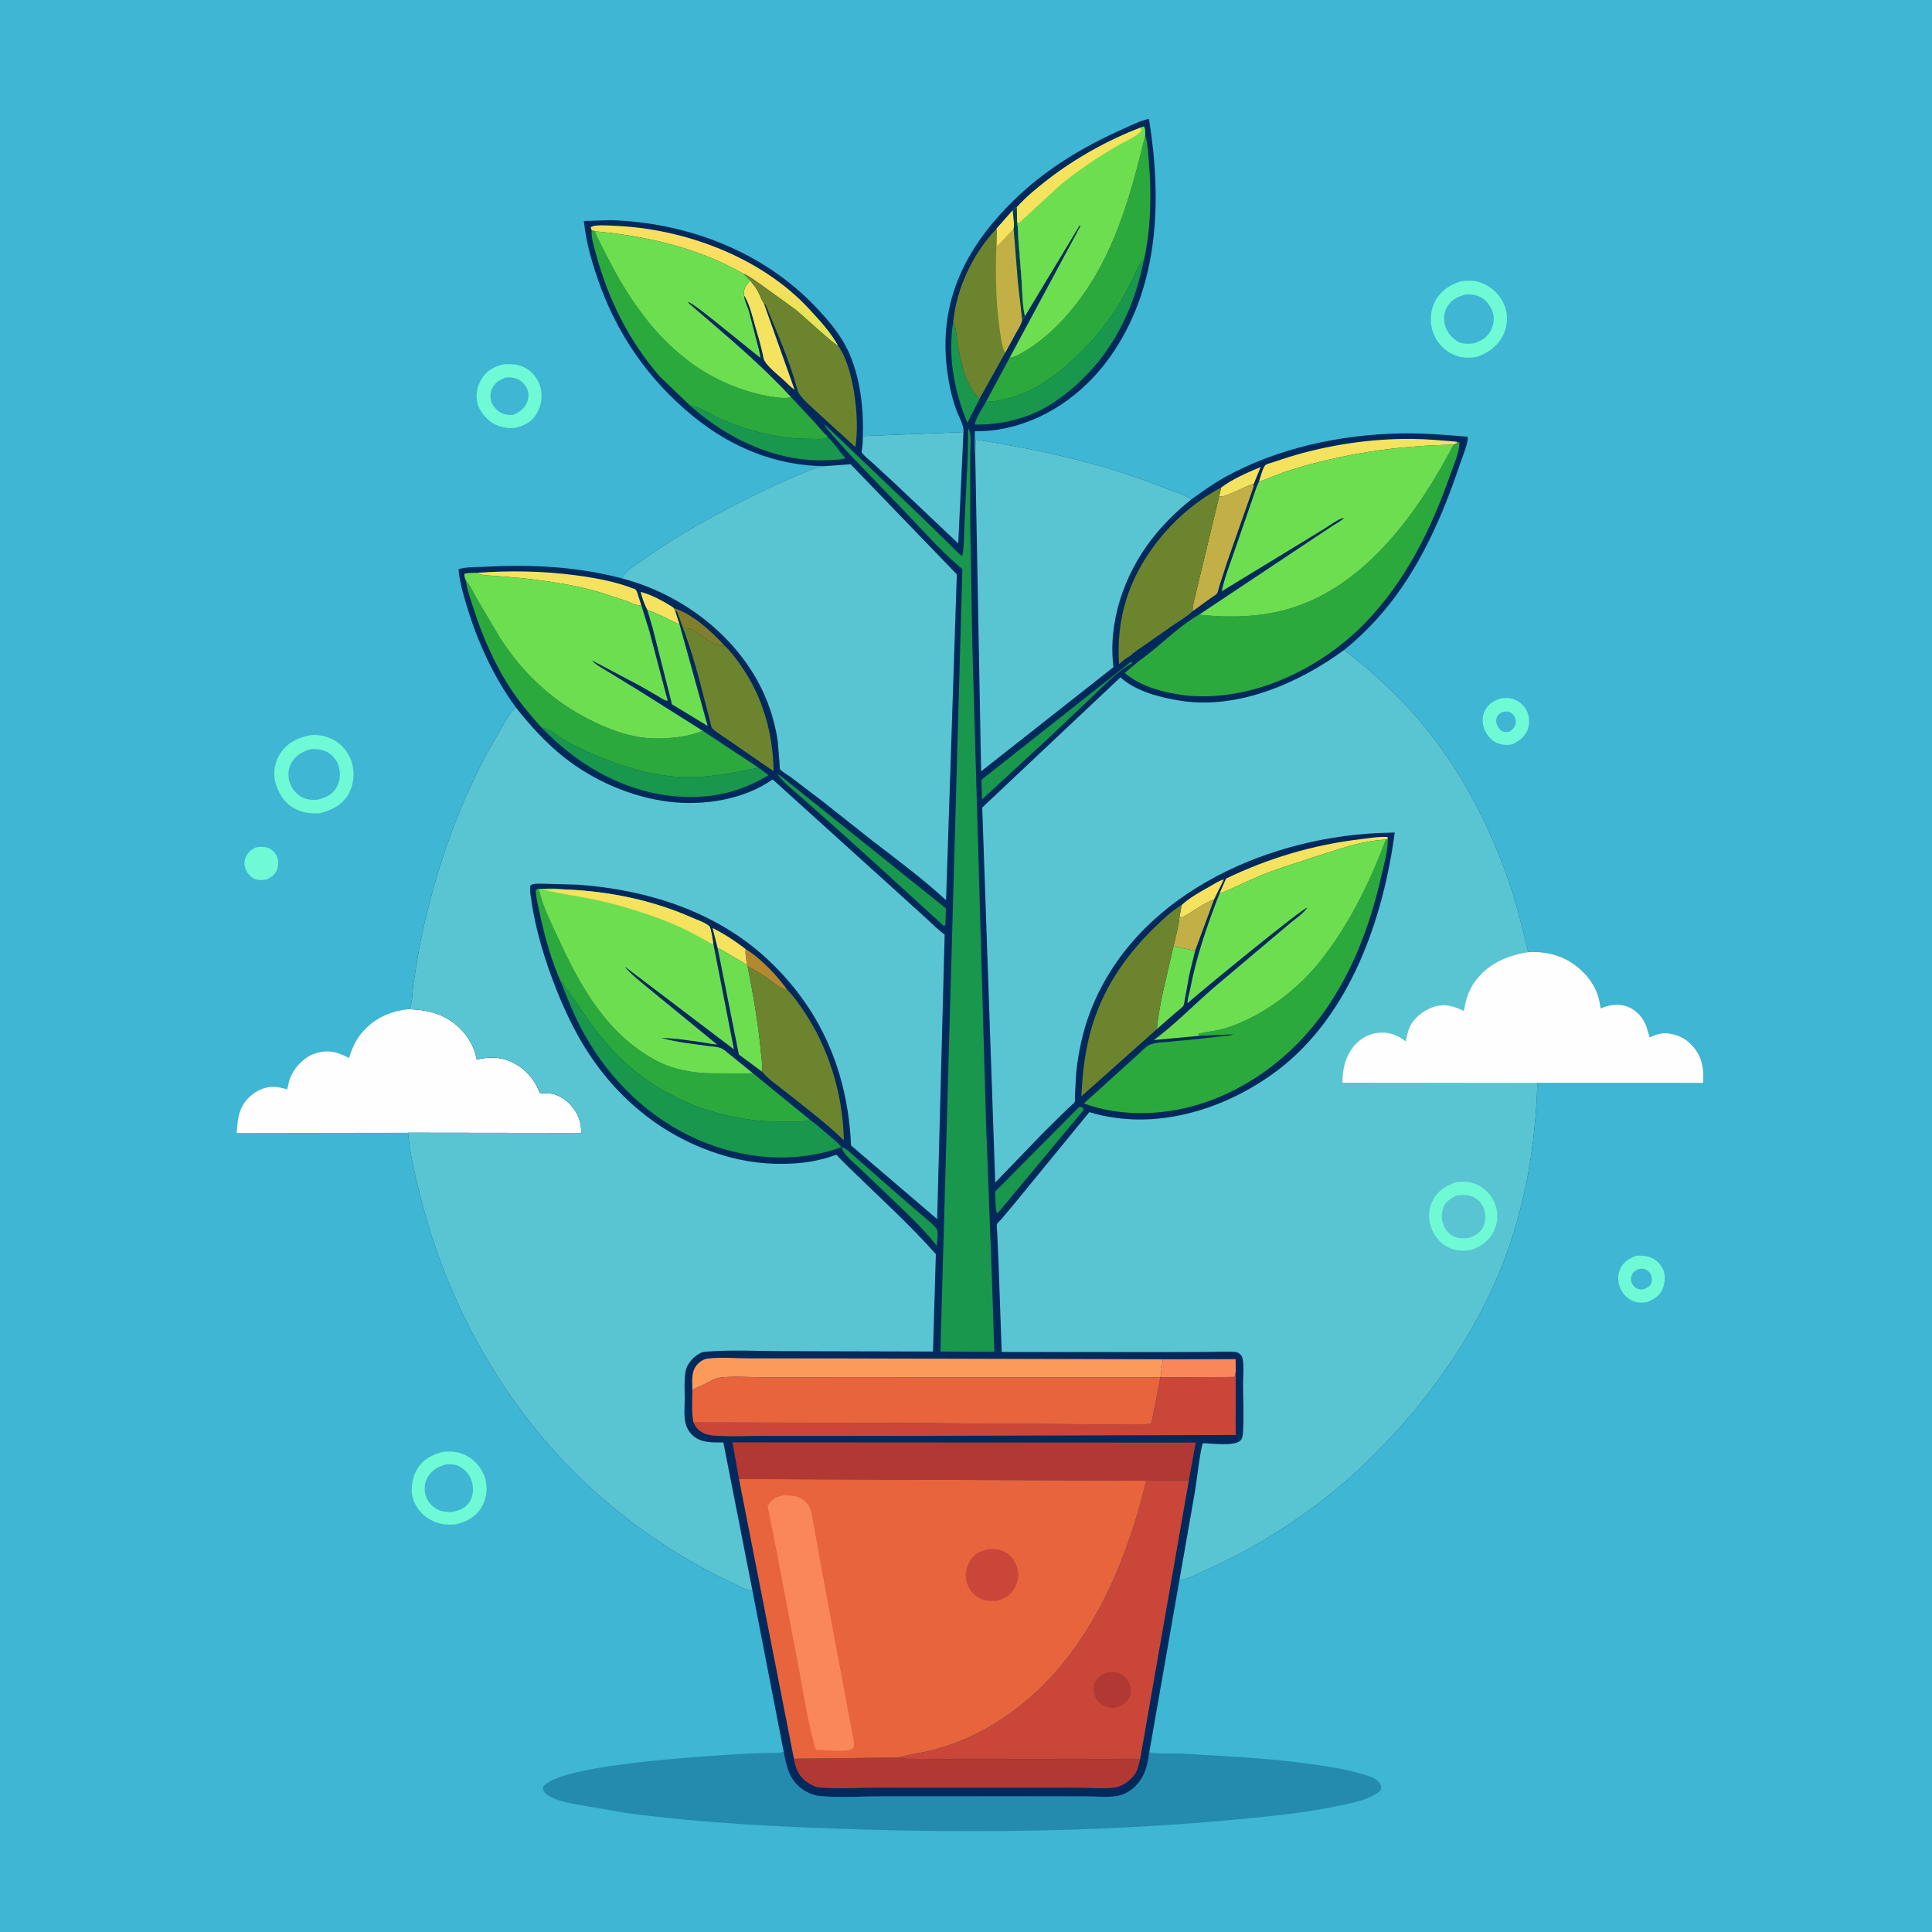 <svg version="1.1" xmlns="http://www.w3.org/2000/svg" style="display: block;" viewBox="0 0 2048 2048" width="1024" height="1024">
<defs>
	<linearGradient id="Gradient1" gradientUnits="userSpaceOnUse" x1="748.242" y1="309.809" x2="763.616" y2="265.364">
		<stop class="stop0" offset="0" stop-opacity="1" stop-color="rgb(225,228,82)"/>
		<stop class="stop1" offset="1" stop-opacity="1" stop-color="rgb(255,222,98)"/>
	</linearGradient>
</defs>
<path transform="translate(0,0)" fill="rgb(62,182,212)" d="M -0 -0 L 2048 0 L 2048 2048 L -0 2048 L -0 -0 z"/>
<path transform="translate(0,0)" fill="rgb(111,249,213)" d="M 270.642 898.5 C 274.369 897.505 279.278 897.318 282.976 898.398 C 287.517 899.725 291.25 902.945 293.256 907.211 C 295.481 911.942 295.369 917.38 293.49 922.207 C 291.432 927.493 287.278 930.06 282.35 932.332 C 278.733 932.798 274.946 933.392 271.399 932.232 C 267.158 930.846 263.591 927.557 261.5 923.671 C 259.16 919.321 258.369 914.716 259.98 910 C 261.884 904.421 265.51 901.136 270.642 898.5 z"/>
<path transform="translate(0,0)" fill="rgb(111,249,213)" d="M 1591.66 740.125 C 1596.18 739.954 1600.52 739.576 1604.81 741.325 L 1606 741.842 C 1611.79 744.199 1616.39 748.73 1618.93 754.5 C 1621.56 760.51 1621.59 768.036 1619.11 774.081 C 1615.94 781.817 1609.55 786.053 1602.17 789.238 C 1596.15 790.109 1591.55 789.748 1586 787.122 C 1579.8 784.189 1575.23 778.043 1573.03 771.665 C 1570.89 765.463 1571.19 758.504 1574.38 752.684 C 1578.32 745.493 1584.11 742.466 1591.66 740.125 z"/>
<path transform="translate(0,0)" fill="rgb(62,182,212)" d="M 1593.22 754.5 C 1594.92 754.231 1596.77 754.283 1598.5 754.201 C 1600.74 755.098 1602.78 755.945 1604.29 757.921 C 1606.31 760.584 1607.22 763.778 1606.62 767.085 C 1605.86 771.321 1603.43 773.278 1600.05 775.5 C 1598.15 775.968 1595.97 775.824 1594 775.884 C 1591.46 774.611 1589.88 773.614 1588.35 771.163 C 1586.48 768.185 1585.21 764.307 1586.5 760.849 C 1587.92 757.04 1589.87 756.298 1593.22 754.5 z"/>
<path transform="translate(0,0)" fill="rgb(111,249,213)" d="M 1734.09 1331.18 C 1739.11 1330.87 1743.99 1331 1748.8 1332.62 C 1754.91 1334.68 1760.09 1339.45 1762.77 1345.31 C 1765.72 1351.79 1765.03 1359.16 1762.68 1365.68 C 1759.82 1373.61 1753.33 1377.1 1746.12 1380.35 C 1741.65 1380.88 1737.36 1381.35 1733 1379.89 C 1726.64 1377.77 1721.29 1373.12 1718.31 1367.12 C 1715.01 1360.49 1714.28 1352.95 1717.07 1346 C 1720.32 1337.93 1726.44 1334.31 1734.09 1331.18 z"/>
<path transform="translate(0,0)" fill="rgb(62,182,212)" d="M 1736.35 1345.5 C 1737.83 1345.24 1739.49 1344.88 1741 1344.98 C 1744.47 1345.2 1746.94 1346.81 1749.04 1349.5 C 1750.94 1351.93 1751.53 1356.4 1750.68 1359.36 C 1749.59 1363.08 1746.8 1364.76 1743.5 1366.23 C 1741.75 1366.64 1740.16 1367.07 1738.35 1366.79 C 1734.91 1366.27 1732.27 1364.45 1730.46 1361.49 C 1729.01 1359.1 1728.48 1355.62 1729.32 1352.92 C 1730.58 1348.86 1732.87 1347.41 1736.35 1345.5 z"/>
<path transform="translate(0,0)" fill="rgb(111,249,213)" d="M 534.12 386.171 C 542.544 385.836 549.936 386.049 557.531 390.347 C 565.852 395.055 571.314 403.379 573.372 412.573 C 575.442 421.818 572.967 432.737 567.625 440.5 C 562.425 448.057 554.428 451.751 545.715 453.569 C 537.896 454.328 529.132 452.723 522.406 448.554 C 514.567 443.695 507.454 434.917 505.701 425.715 C 503.954 416.548 506.575 407.418 511.737 399.797 C 517.123 391.847 525.105 388.146 534.12 386.171 z"/>
<path transform="translate(0,0)" fill="rgb(62,182,212)" d="M 536.029 400.149 C 539.55 399.964 543.083 400.041 546.5 401.045 C 551.58 402.538 555.972 406.674 558.351 411.318 C 560.529 415.568 560.669 421.041 559.107 425.5 C 556.444 433.102 551.067 436.451 544.084 439.72 C 540.471 439.971 536.709 439.905 533.285 438.563 C 528.164 436.555 523.258 431.962 521.201 426.854 C 519.418 422.428 519.424 416.886 521.362 412.5 C 524.445 405.525 529.341 402.914 536.029 400.149 z"/>
<path transform="translate(0,0)" fill="rgb(111,249,213)" d="M 468.887 1539.16 C 479.193 1537.91 487.696 1539.04 496.744 1544.29 C 505.067 1549.12 512.229 1559 514.603 1568.23 C 517.295 1578.69 515.541 1589.71 509.745 1598.83 C 503.574 1608.54 494.086 1613.38 483.237 1615.85 C 473.465 1616.77 465.544 1615.91 456.709 1611.3 C 447.494 1606.49 440.239 1597.57 437.5 1587.54 C 434.85 1577.84 437.158 1566.11 442.089 1557.5 C 447.998 1547.18 457.824 1542.08 468.887 1539.16 z"/>
<path transform="translate(0,0)" fill="rgb(62,182,212)" d="M 473.898 1552.14 C 478.914 1552.09 483.524 1552.36 487.953 1554.98 C 494.661 1558.94 499.311 1565.43 500.825 1573.1 C 502.231 1580.22 501.046 1587.29 496.897 1593.2 C 492.274 1599.78 484.921 1601.68 477.471 1603.02 C 473.042 1602.6 468.339 1602.42 464.306 1600.38 C 458.205 1597.29 453.311 1592.13 451.309 1585.5 C 449.457 1579.37 449.885 1571.93 453.124 1566.31 C 457.986 1557.88 464.807 1554.33 473.898 1552.14 z"/>
<path transform="translate(0,0)" fill="rgb(111,249,213)" d="M 1548.83 298.119 C 1555.36 297.378 1562.99 297.04 1569.22 299.443 L 1570.5 299.964 L 1572.78 300.848 C 1582.9 305.184 1591.51 314.475 1595.23 324.83 C 1598.64 334.295 1598.11 345.365 1593.81 354.427 C 1588.15 366.359 1578.28 373.751 1566.06 378.183 C 1558.12 379.919 1548.43 379.429 1541 376.104 C 1530.69 371.494 1523.01 363.091 1519.12 352.5 C 1515.44 342.444 1516.02 329.585 1520.91 320.015 C 1526.89 308.339 1536.65 301.941 1548.83 298.119 z"/>
<path transform="translate(0,0)" fill="rgb(62,182,212)" d="M 1553.83 312.2 C 1559.11 311.851 1564.74 312.581 1569.5 315.006 C 1575.58 318.103 1580.28 324.607 1582.27 331 C 1584.52 338.185 1583.43 344.454 1579.9 351 C 1576.08 358.08 1569.6 361.714 1562.16 363.98 C 1557.48 364.584 1550.18 364.852 1545.98 362.456 C 1539.03 358.487 1533.63 352.048 1531.63 344.229 C 1530.04 338.038 1530.66 330.875 1534.01 325.373 C 1538.82 317.498 1545.24 314.305 1553.83 312.2 z"/>
<path transform="translate(0,0)" fill="rgb(111,249,213)" d="M 329.333 779.23 C 335.256 778.814 341.594 779.359 347.186 781.446 L 348.5 781.958 L 351.866 783.335 C 362.065 788.214 369.503 797.261 372.888 808 C 376.413 819.183 375.019 832.437 368.949 842.5 C 362.137 853.796 351.532 858.857 339.185 862.005 C 328.353 862.713 320.527 861.767 310.85 856.286 C 300.873 850.636 294.145 839.145 291.643 828.264 C 289.297 818.057 291.567 806.872 297.378 798.22 C 305.029 786.83 316.219 781.758 329.333 779.23 z"/>
<path transform="translate(0,0)" fill="rgb(62,182,212)" d="M 329.572 794.177 C 335.369 793.859 341.269 794.284 346.5 797.064 C 352.453 800.228 357.3 805.986 359.049 812.483 L 359.383 813.808 C 361.268 821.101 360.228 828.971 356.33 835.44 C 351.808 842.945 344.121 845.971 336.012 847.827 C 330.126 848.012 324.896 847.742 319.647 844.84 C 313.466 841.422 308.228 834.469 306.56 827.598 C 304.916 820.826 305.866 813.3 309.654 807.436 C 314.32 800.213 321.353 796.23 329.572 794.177 z"/>
<path transform="translate(0,0)" fill="rgb(254,254,254)" d="M 433.973 1069.74 C 455.675 1070.55 474.27 1075.71 489.532 1092.1 C 497.784 1100.97 503.203 1111.18 505.36 1123.12 C 521.535 1119.41 534.556 1120.48 548.81 1129.26 C 557.156 1134.41 564.315 1142.45 568.88 1151.06 C 569.835 1152.86 571.396 1157.41 572.674 1158.69 C 572.753 1158.77 583.272 1159.05 584.63 1159.3 C 599.186 1162.02 611.947 1176.02 615.128 1190.15 C 615.931 1193.72 616.105 1197.37 616.289 1201.02 L 432.556 1200.78 L 250.876 1201.06 C 251.499 1193.4 251.929 1185.91 254.299 1178.54 C 257.458 1168.73 265.327 1160.25 274.524 1155.72 C 284.74 1150.68 294.01 1151.47 304.444 1154.86 L 306.161 1147.51 C 308.523 1136.5 317.309 1125.8 326.828 1120 C 334.696 1115.2 346.243 1113.16 355.316 1115.59 L 356.5 1115.94 C 360.9 1117.19 364.647 1118.78 368.667 1120.91 L 369.962 1121.6 C 372.877 1112.59 376.363 1103.76 382.363 1096.31 C 395.691 1079.74 413.242 1071.75 433.973 1069.74 z"/>
<path transform="translate(0,0)" fill="rgb(36,139,174)" d="M 830.77 1857.02 C 833.804 1873.33 836.642 1887.07 851.234 1897.11 C 856.848 1900.97 863.199 1903.41 870 1903.97 C 891.819 1905.77 914.75 1904.13 936.671 1904.19 L 1084.28 1904.17 L 1152.36 1904.27 C 1162.58 1904.3 1174.64 1905.53 1184.64 1903.76 C 1194.52 1902.01 1203.4 1895.24 1208.94 1887 C 1215.05 1877.93 1216.87 1867.78 1218.32 1857.18 C 1223.06 1859.58 1245.96 1858.49 1252.8 1858.9 C 1297.88 1861.65 1342.89 1863.5 1387.68 1869.73 C 1406.93 1872.41 1427.28 1875.36 1445.89 1881.12 C 1452.15 1883.06 1460.95 1885.57 1463.69 1892.26 C 1464.56 1894.38 1464.06 1896.22 1463.23 1898.19 C 1452.1 1907.78 1433.8 1911.14 1419.67 1914.12 C 1384.38 1921.56 1348.41 1925.17 1312.54 1928.56 C 1181.54 1940.97 1048.99 1943.19 917.5 1939.42 C 832.773 1936.98 747.204 1933.03 663.145 1921.75 L 607 1912.03 C 597.881 1910.02 585.858 1907.69 578.724 1901.36 C 576.242 1899.15 575.646 1897.65 575.382 1894.34 C 592.835 1869.64 754.564 1861.32 791.062 1858.98 L 814.858 1858.16 C 819.387 1858.08 824.783 1858.54 829.18 1857.45 L 830.77 1857.02 z"/>
<path transform="translate(0,0)" fill="rgb(1,41,92)" d="M 1021.32 458.038 L 1021.39 457.16 C 1021.63 450.17 1016.16 441.343 1013.78 434.682 C 1011.06 427.079 1008.85 419.395 1007.19 411.491 C 990.442 331.651 1017.03 269.026 1073.93 213.024 C 1107.6 179.878 1147.98 155.509 1191 136.473 C 1199.57 132.681 1208.75 127.818 1217.93 125.995 C 1231.91 212.474 1228.9 305.605 1176 379.323 C 1147.83 418.568 1106 447.701 1057.9 455.408 C 1049.65 456.729 1041.71 457.123 1033.38 457.128 C 1033.43 465.213 1032.67 474.213 1033.79 482.175 L 1034.3 465.958 C 1103.64 477.013 1170.21 491.405 1235.58 517.752 C 1243.92 521.112 1255.66 524.273 1262.99 529.326 C 1274.46 521.109 1285.96 512.75 1298.31 505.9 C 1353.93 475.067 1420.31 460.792 1483.58 459.492 C 1507.66 458.997 1531.86 460.869 1555.84 462.995 C 1556.41 470.259 1550.17 484.267 1547.77 491.451 C 1529.12 547.427 1504.2 604.211 1465.47 649.43 C 1453.37 663.563 1439.36 677.441 1424.79 689.02 C 1454.22 711.707 1480.79 735.594 1504.93 764.021 C 1547.5 814.161 1578.67 873.823 1599.92 935.898 C 1608.1 959.79 1614.19 984.817 1619.98 1009.38 C 1640.19 1008.07 1659.45 1013.58 1674.76 1027.23 C 1687.52 1038.62 1694.86 1051.9 1696.69 1068.99 L 1698.1 1068.41 C 1706.77 1064.88 1716.54 1063.66 1725.5 1067.15 C 1734.42 1070.64 1741.27 1078.23 1744.88 1087 L 1748.84 1099.68 L 1749.96 1099.13 C 1760.1 1094.23 1767.73 1094.18 1778.29 1097.81 C 1788.27 1101.23 1796.91 1109.94 1801.33 1119.42 C 1805.45 1128.27 1806.16 1138.31 1805.36 1147.95 L 1629.68 1147.92 C 1627.74 1213.63 1617.05 1277.38 1593.3 1338.93 C 1561.98 1420.11 1506.83 1494.66 1443.94 1554.24 C 1396.25 1599.42 1339.32 1636.98 1279.42 1663.77 C 1270.75 1667.64 1259.73 1674.32 1250.26 1674.76 L 1218.32 1857.18 C 1216.87 1867.78 1215.05 1877.93 1208.94 1887 C 1203.4 1895.24 1194.52 1902.01 1184.64 1903.76 C 1174.64 1905.53 1162.58 1904.3 1152.36 1904.27 L 1084.28 1904.17 L 936.671 1904.19 C 914.75 1904.13 891.819 1905.77 870 1903.97 C 863.199 1903.41 856.848 1900.97 851.234 1897.11 C 836.642 1887.07 833.804 1873.33 830.77 1857.02 L 797.641 1686.23 C 792.076 1686.54 782.892 1681.01 777.736 1678.61 C 729.878 1656.3 684.203 1626.96 643.869 1592.88 C 545.987 1510.16 477.858 1395.02 446.403 1271.22 C 440.603 1248.39 434.518 1224.28 432.556 1200.78 L 616.289 1201.02 C 616.105 1197.37 615.931 1193.72 615.128 1190.15 C 611.947 1176.02 599.186 1162.02 584.63 1159.3 C 583.272 1159.05 572.753 1158.77 572.674 1158.69 C 571.396 1157.41 569.835 1152.86 568.88 1151.06 C 564.315 1142.45 557.156 1134.41 548.81 1129.26 C 534.556 1120.48 521.535 1119.41 505.36 1123.12 C 503.203 1111.18 497.784 1100.97 489.532 1092.1 C 474.27 1075.71 455.675 1070.55 433.973 1069.74 C 437.334 1063.39 437.172 1050.63 438.153 1043.3 L 444.544 1003.95 C 460.16 926.437 486.201 848.858 526.437 780.482 C 532.402 770.346 538.505 758.065 546.57 749.521 C 523.257 717.379 506.666 681.416 495.164 643.49 C 491.211 630.457 487.164 617.003 486.082 603.383 C 493.961 600.791 505.727 601.246 514.117 600.795 C 563.166 598.157 612.083 600.533 659.665 613.23 C 660.618 611.16 661.533 608.795 663.132 607.132 C 667.362 602.734 674.174 598.817 679.171 595.23 C 725.105 562.254 773.259 536.98 824.342 513.058 L 853.015 500.619 C 860.559 497.627 866.051 494.979 874.263 494.151 C 822.769 493.805 775.438 474.229 735.669 442.021 C 687.328 402.872 653.204 353.405 633.169 294.4 C 626.436 274.569 621.077 255.176 618.925 234.29 L 647.125 233.379 C 728.451 235.794 809.663 266.648 865.868 326.652 C 876.553 338.059 887.466 350.58 895.112 364.253 C 911.022 392.705 915.731 430.112 914.605 462.231 L 1021.32 458.038 z"/>
<path transform="translate(0,0)" fill="rgb(179,137,48)" d="M 790.32 1005.99 C 806.202 1015.53 823.992 1034.24 834.623 1049.41 C 828.444 1049.66 815.48 1038.01 809.78 1034.28 C 804.211 1030.64 798.324 1027.44 792.487 1024.25 L 791.957 1023.27 C 791.056 1017.57 789.835 1011.78 790.32 1005.99 z"/>
<path transform="translate(0,0)" fill="rgb(245,226,94)" d="M 1294.57 516.774 C 1307.07 507.425 1322.01 501.044 1336.34 495.054 L 1329.04 512.971 C 1321.46 514.3 1297.4 528.549 1292.33 526.214 L 1294.57 516.774 z"/>
<path transform="translate(0,0)" fill="rgb(129,127,44)" d="M 714.014 644.52 C 733.66 650.403 754.4 669.374 768.082 684.478 C 758.321 685.896 747.371 676.482 739.686 671.173 C 736.804 669.182 733.537 666.364 729.907 666.251 C 727.706 666.183 726.487 665.804 724.461 665.041 L 723.649 664.725 L 717.627 648.141 L 715.593 647.323 L 714.014 644.52 z"/>
<path transform="translate(0,0)" fill="rgb(245,226,94)" d="M 679.112 627.411 C 690.572 630.355 704.087 637.607 713.937 644.151 L 714.014 644.52 L 715.593 647.323 L 720.401 662.104 C 708.784 656.842 698.302 650.755 686.138 646.49 C 682.994 640.421 680.717 634.047 679.112 627.411 z"/>
<path transform="translate(0,0)" fill="rgb(245,226,94)" d="M 760.756 1005.03 L 755.324 983.722 C 767.469 989.701 779.616 997.718 790.32 1005.99 C 789.835 1011.78 791.056 1017.57 791.957 1023.27 C 788.261 1020.06 782.76 1017.51 778.494 1015 C 772.67 1011.58 767.038 1007.53 760.756 1005.03 z"/>
<path transform="translate(0,0)" fill="rgb(245,226,94)" d="M 1252.6 959.361 C 1261.32 951.242 1273.06 944.967 1283.39 939.114 C 1287.47 936.796 1292.77 933.232 1297.34 932.265 L 1286.95 953.453 C 1274.26 957.966 1264.1 967.152 1252 972.953 L 1250.43 971.311 L 1252.6 959.361 z"/>
<path transform="translate(0,0)" fill="rgb(24,151,77)" d="M 891.975 1216 C 896.832 1217 901.758 1222.35 905.5 1225.48 L 937.176 1253.33 L 968.974 1281.11 C 976.786 1287.72 985.797 1294.6 992.59 1302.23 C 995.162 1305.12 993.292 1316.4 993.058 1320.67 C 978.271 1301.54 959.103 1284.19 941.716 1267.4 L 910.561 1237.66 C 904.096 1231.42 894.869 1224.62 891.975 1216 z"/>
<path transform="translate(0,0)" fill="rgb(24,151,77)" d="M 1038.59 422.31 C 1038.26 424.19 1036.2 427.124 1035.3 428.878 L 1025.74 447.766 L 1025.14 447.3 C 1011.41 414.806 1004.5 376.174 1010.47 341.167 C 1013.82 347.639 1013.65 355.01 1014.76 362.077 C 1017.57 380.048 1023.45 411.091 1038.59 422.31 z"/>
<path transform="translate(0,0)" fill="rgb(194,176,70)" d="M 1250.43 971.311 L 1252 972.953 C 1264.1 967.152 1274.26 957.966 1286.95 953.453 L 1266.91 1007.74 L 1243.89 1003.29 C 1246.23 992.874 1249.46 981.931 1250.43 971.311 z"/>
<path transform="translate(0,0)" fill="rgb(249,135,90)" d="M 1232.72 1440.89 L 1309.83 1440.73 L 1309.95 1454.18 L 1308.69 1459.71 L 1230.1 1460.04 L 1232.72 1440.89 z"/>
<path transform="translate(0,0)" fill="rgb(24,151,77)" d="M 1143.85 1173.5 L 1145.4 1173.24 C 1147.82 1174.26 1147.72 1174.1 1148.75 1176.5 L 1058.89 1284.5 L 1056.97 1285.91 C 1054.83 1283.53 1055.15 1267.26 1054.92 1263.1 L 1143.85 1173.5 z"/>
<path transform="translate(0,0)" fill="rgb(245,226,94)" d="M 1293.27 945.814 L 1299.7 931.287 C 1345.27 909.421 1392.18 895.505 1442.44 889.563 C 1451.6 888.48 1461.67 886.627 1470.87 887.288 L 1471.16 889.152 L 1469.16 890.033 C 1443.26 891.2 1416.57 900.933 1392.07 908.841 C 1372.69 915.1 1353.3 921.156 1334.42 928.873 L 1299 944.797 C 1297.05 945.614 1295.21 946.841 1293.27 945.814 z"/>
<path transform="translate(0,0)" fill="rgb(245,226,94)" d="M 505.813 607.183 C 540.599 604.677 575.408 605.228 610 609.773 C 631.181 612.556 653.641 616.654 673.5 624.722 C 674.34 625.831 674.98 626.6 675.445 627.926 L 679.68 641.245 L 677.86 641.644 C 674.011 641.861 667.456 638.251 663.688 636.896 L 635.366 627.686 C 608.321 619.856 580.612 615.843 552.688 612.807 L 523 610.345 C 517.704 609.946 510.236 610.326 505.813 607.183 z"/>
<path transform="translate(0,0)" fill="rgb(110,222,81)" d="M 1243.89 1003.29 L 1266.91 1007.74 L 1260.76 1032.98 L 1255.92 1059.79 C 1255.59 1061.28 1255.25 1064.9 1254.49 1066.11 C 1253.25 1068.1 1249.3 1070.76 1247.46 1072.39 L 1226.31 1090.91 C 1229.06 1061.76 1237.65 1031.94 1243.89 1003.29 z"/>
<path transform="translate(0,0)" fill="rgb(245,226,94)" d="M 788.78 313.206 L 788.647 312.158 L 788.615 310.488 C 788.489 305.079 792.056 301.342 795.123 297.223 C 798.067 300.96 801.186 304.71 803.433 308.916 C 805.644 313.055 806.99 317.8 809.748 321.593 L 842.254 412.964 L 841.51 412.547 C 837.996 410.294 834.658 406.542 831.595 403.671 C 826.155 398.571 810.574 386.64 809.307 379.62 C 807.196 367.927 803.443 355.997 800.153 344.562 C 797.26 334.507 794.864 323.765 789.611 314.604 L 788.78 313.206 z"/>
<path transform="translate(0,0)" fill="rgb(24,151,77)" d="M 1198.99 701.371 L 1200.1 703.057 C 1183.32 712.173 1167.95 728.947 1154.25 741.974 L 1111.12 782.775 L 1040.84 847.56 L 1040.45 826.566 L 1198.99 701.371 z"/>
<path transform="translate(0,0)" fill="rgb(24,151,77)" d="M 823.901 820.5 C 829.128 822.955 835.136 828.787 839.765 832.327 L 902.813 882.864 L 1002.72 962.933 L 1002.12 980.5 L 1000.56 981.625 L 940.175 926.5 L 895.584 886.065 L 850.202 845.865 C 841.412 837.994 830.903 830.015 823.901 820.5 z"/>
<path transform="translate(0,0)" fill="rgb(245,226,94)" d="M 1334.41 510.792 C 1335.93 506.98 1338.64 494.981 1341.68 492.787 C 1343.29 491.617 1346.76 490.909 1348.69 490.238 L 1365.73 484.618 C 1407.74 471.64 1452.51 464.921 1496.5 465.245 C 1512.37 465.362 1528.28 466.86 1544.09 468.209 L 1544.44 469.705 L 1540.8 471.478 C 1483.11 472.042 1422.6 481.135 1367.49 498.39 C 1356.26 501.907 1345.51 506.897 1334.41 510.792 z"/>
<path transform="translate(0,0)" fill="rgb(24,151,77)" d="M 732.055 430.462 C 742.407 430.925 754.014 439.892 763.638 443.976 C 795.29 457.41 825.207 465.25 859.694 465.196 C 864.73 465.188 871.594 466.012 876.33 464.281 L 877.066 463.046 C 883.89 469.194 890.009 478.73 896.119 485.8 C 891.61 487.477 885.312 487.358 880.5 487.649 C 825.284 490.979 772.671 466.469 732.055 430.462 z"/>
<path transform="translate(0,0)" fill="rgb(110,222,81)" d="M 760.756 1005.03 C 767.038 1007.53 772.67 1011.58 778.494 1015 C 782.76 1017.51 788.261 1020.06 791.957 1023.27 L 792.487 1024.25 C 798.308 1053.71 803.534 1083.13 806.336 1113.05 C 807.03 1120.46 808.523 1128.62 807.797 1136.01 L 783.236 1117.87 L 760.756 1005.03 z"/>
<path transform="translate(0,0)" fill="url(#Gradient1)" d="M 627.102 243.953 L 626.1 241 C 629.695 237.679 645.478 239.125 650.513 239.312 C 725.093 242.081 807.148 272.452 858.248 328.054 C 869.023 339.779 880.866 352.456 888.45 366.548 C 884.836 365.88 850.266 333.804 843.404 328.321 L 805.406 300.878 C 799.8 297.124 794.389 292.729 788.1 290.179 C 739.098 262.337 686.042 250.357 630.389 245.159 L 627.102 243.953 z"/>
<path transform="translate(0,0)" fill="rgb(110,222,81)" d="M 686.138 646.49 C 698.302 650.755 708.784 656.842 720.401 662.104 L 750.122 769.53 L 712.15 746.5 L 711.693 744.08 L 691.632 664.918 L 686.138 646.49 z"/>
<path transform="translate(0,0)" fill="rgb(194,176,70)" d="M 1292.33 526.214 C 1297.4 528.549 1321.46 514.3 1329.04 512.971 L 1328.73 516.371 L 1300.71 596.116 L 1292.5 621.509 C 1291.96 623.178 1291.02 627.927 1290.06 629.167 C 1288.88 630.686 1285.3 632.643 1283.59 633.897 L 1264.23 647.977 C 1264.07 641.032 1266.86 633.155 1268.26 626.336 L 1292.33 526.214 z"/>
<path transform="translate(0,0)" fill="rgb(24,151,77)" d="M 574.097 771.349 L 575.322 771.577 C 583.968 773.292 589.689 779.147 596.993 783.657 C 603.139 787.452 609.934 790.827 616.464 793.904 C 651.668 810.497 694.463 824.853 733.776 823.912 C 757.456 823.345 780.909 818.434 804.049 813.753 L 814.741 821.713 C 788.043 837.677 761.639 845.133 730.5 844.844 C 669.544 844.279 615.493 814.285 574.097 771.349 z"/>
<path transform="translate(0,0)" fill="rgb(24,151,77)" d="M 1212.56 275.798 C 1199.96 338.465 1169.81 391.554 1115.91 427.316 C 1108.24 432.408 1099.61 436.82 1091 440.067 C 1072.09 447.198 1053.59 450.266 1033.46 450.111 C 1032.84 446.12 1042.72 430.071 1045.19 425.922 C 1053.51 425.87 1062.74 423.806 1070.76 421.624 C 1096.12 414.725 1117.86 399.192 1136.97 381.626 C 1158.14 362.161 1174.55 342.323 1189.17 317.452 L 1201.1 294.955 C 1204.12 288.715 1206.93 279.962 1212.56 275.798 z"/>
<path transform="translate(0,0)" fill="rgb(109,132,46)" d="M 723.649 664.725 L 724.461 665.041 C 726.487 665.804 727.706 666.183 729.907 666.251 C 733.537 666.364 736.804 669.182 739.686 671.173 C 747.371 676.482 758.321 685.896 768.082 684.478 L 769.356 685.646 C 776.001 692.049 781.752 700.11 786.908 707.724 C 809.166 740.591 819.431 778.127 820.067 817.56 L 768.528 782.038 C 764.517 779.161 757.977 775.462 754.804 771.801 C 753.892 770.748 752.974 765.542 752.532 763.915 L 744.566 733.074 C 738.697 709.906 732.13 687.083 723.649 664.725 z"/>
<path transform="translate(0,0)" fill="rgb(109,132,46)" d="M 788.1 290.179 C 794.389 292.729 799.8 297.124 805.406 300.878 L 843.404 328.321 C 850.266 333.804 884.836 365.88 888.45 366.548 C 904.988 389.047 911.247 443.807 907.1 470.876 L 906.596 473.814 L 866.205 436.94 C 860.449 431.171 847.455 421.273 845.411 413.602 C 837.258 383.006 824.139 353.616 812.156 324.448 C 811.344 322.471 811.35 322.727 809.748 321.593 C 806.99 317.8 805.644 313.055 803.433 308.916 C 801.186 304.71 798.067 300.96 795.123 297.223 C 792.354 295.091 790.315 292.875 788.1 290.179 z"/>
<path transform="translate(0,0)" fill="rgb(89,197,210)" d="M 914.605 462.231 L 1021.32 458.038 L 1015.79 576.069 L 947.869 511.846 L 925.289 490.97 C 921.452 487.455 916.063 483.588 913.255 479.257 L 913.438 478.37 C 914.446 473.136 914.618 467.561 914.605 462.231 z"/>
<path transform="translate(0,0)" fill="rgb(109,132,46)" d="M 792.487 1024.25 C 798.324 1027.44 804.211 1030.64 809.78 1034.28 C 815.48 1038.01 828.444 1049.66 834.623 1049.41 C 840.961 1055.35 846.278 1063.39 851.215 1070.55 C 877.756 1109.06 892.962 1158.2 894.424 1204.95 L 894.518 1208.79 C 875.928 1190.7 854.399 1174.68 834.133 1158.44 C 825.454 1151.49 814.961 1144.53 807.797 1136.01 C 808.523 1128.62 807.03 1120.46 806.336 1113.05 C 803.534 1083.13 798.308 1053.71 792.487 1024.25 z"/>
<path transform="translate(0,0)" fill="rgb(109,132,46)" d="M 1226.31 1090.91 L 1146.32 1162.17 C 1147.34 1139.72 1149.77 1117.51 1155.42 1095.71 C 1166.87 1051.48 1191.08 1015.2 1223.46 983.55 C 1232.34 974.871 1241.86 965.7 1252.6 959.361 L 1250.43 971.311 C 1249.46 981.931 1246.23 992.874 1243.89 1003.29 C 1237.65 1031.94 1229.06 1061.76 1226.31 1090.91 z"/>
<path transform="translate(0,0)" fill="rgb(109,132,46)" d="M 1294.57 516.774 L 1292.33 526.214 L 1268.26 626.336 C 1266.86 633.155 1264.07 641.032 1264.23 647.977 C 1257.81 653.823 1250.18 658.277 1243 663.11 L 1212.68 684.31 C 1207.84 687.782 1201.96 691.292 1197.84 695.542 C 1193.56 697.378 1189.79 701.067 1186.19 703.997 C 1184.83 680.696 1186.8 658.198 1193.79 635.835 C 1209.33 586.125 1248.61 540.917 1294.57 516.774 z"/>
<path transform="translate(0,0)" fill="rgb(24,151,77)" d="M 594.623 1041.05 L 596.64 1041.08 C 597.96 1044.37 598.528 1047.7 601.5 1049.51 C 602.522 1050.13 622.271 1079.74 624.695 1082.9 C 633.898 1094.89 643.549 1107.48 654.211 1118.21 C 701.26 1165.58 764.723 1189.28 830.948 1189.09 C 840.291 1189.06 849.955 1189.27 859.17 1187.51 C 865.862 1192.12 871.944 1197.73 878.121 1203.02 C 882.857 1207.07 888.185 1211.05 891.975 1216 C 842.384 1234.02 787.4 1228.93 739.5 1207.95 C 688.227 1185.5 647.019 1145.42 619.731 1096.94 C 609.641 1079.02 602.068 1060.18 594.623 1041.05 z"/>
<path transform="translate(0,0)" fill="rgb(44,169,61)" d="M 594.623 1041.05 C 584.862 1019.09 577.881 994.693 572.798 971.226 C 570.836 962.165 568.367 952.793 567.799 943.536 L 570.149 942.281 L 570.983 943.422 C 572.174 945.25 572.228 946.434 572.749 948.5 C 576.589 963.714 584.825 979.553 591.365 993.833 C 615.132 1045.73 643.542 1096.75 695.961 1124.46 C 708.193 1130.93 720.952 1134.34 734.608 1136.34 C 746.297 1138.06 758.288 1137.83 770.075 1137.82 C 779.352 1137.81 788.85 1138.18 798.101 1137.64 L 859.17 1187.51 C 849.955 1189.27 840.291 1189.06 830.948 1189.09 C 764.723 1189.28 701.26 1165.58 654.211 1118.21 C 643.549 1107.48 633.898 1094.89 624.695 1082.9 C 622.271 1079.74 602.522 1050.13 601.5 1049.51 C 598.528 1047.7 597.96 1044.37 596.64 1041.08 L 594.623 1041.05 z"/>
<path transform="translate(0,0)" fill="rgb(109,132,46)" d="M 1073.56 222.93 C 1074.9 221.045 1075.96 220.702 1077.97 219.59 L 1078.17 235.215 C 1079.38 241.548 1079.03 247.954 1079.57 254.357 L 1082.91 296.593 C 1083.76 309.123 1083.68 322.99 1086.48 335.212 L 1083.52 339.043 C 1082.72 343.803 1079.6 348.243 1077.28 352.44 L 1065.48 374.064 L 1038.59 422.31 C 1023.45 411.091 1017.57 380.048 1014.76 362.077 C 1013.65 355.01 1013.82 347.639 1010.47 341.167 C 1013.97 305.177 1031.57 268.225 1056.53 242.249 L 1073.56 222.93 z"/>
<path transform="translate(0,0)" fill="rgb(194,176,70)" d="M 1073.56 222.93 C 1074.9 221.045 1075.96 220.702 1077.97 219.59 L 1078.17 235.215 C 1079.38 241.548 1079.03 247.954 1079.57 254.357 L 1082.91 296.593 C 1083.76 309.123 1083.68 322.99 1086.48 335.212 L 1083.52 339.043 C 1082.72 343.803 1079.6 348.243 1077.28 352.44 L 1065.48 374.064 C 1061.83 366.99 1061.04 357.834 1059.87 350 C 1054.82 316.109 1055.11 279.882 1056.8 245.693 L 1056.53 242.249 L 1073.56 222.93 z"/>
<path transform="translate(0,0)" fill="rgb(245,226,94)" d="M 1073.56 222.93 C 1073.75 228.478 1075.71 237.589 1074.47 242.641 L 1073.31 243.635 L 1057.05 260.785 L 1056.8 245.693 L 1056.53 242.249 L 1073.56 222.93 z"/>
<path transform="translate(0,0)" fill="rgb(0,63,76)" d="M 1073.56 222.93 C 1074.9 221.045 1075.96 220.702 1077.97 219.59 L 1078.17 235.215 C 1079.38 241.548 1079.03 247.954 1079.57 254.357 L 1082.91 296.593 C 1083.76 309.123 1083.68 322.99 1086.48 335.212 L 1083.52 339.043 L 1078.99 298.911 L 1074.47 242.641 C 1075.71 237.589 1073.75 228.478 1073.56 222.93 z"/>
<path transform="translate(0,0)" fill="rgb(44,169,61)" d="M 627.102 243.953 L 630.389 245.159 C 634.401 254.731 639.542 264.041 644.228 273.305 C 672.966 330.113 712.872 382.492 773.281 407.634 C 787.682 413.628 802.85 418.165 818.27 420.547 C 825.211 421.619 831.785 422.58 838.754 421.141 L 864.327 448.546 C 868.212 452.847 872.371 458.523 876.94 462.014 L 877.066 463.046 L 876.33 464.281 C 871.594 466.012 864.73 465.188 859.694 465.196 C 825.207 465.25 795.29 457.41 763.638 443.976 C 754.014 439.892 742.407 430.925 732.055 430.462 L 699.679 399.383 C 667.479 362.601 644.995 317.946 632.238 270.84 C 630 262.575 626.544 252.539 627.102 243.953 z"/>
<path transform="translate(0,0)" fill="rgb(251,154,90)" d="M 733.916 1473.37 C 733.857 1463.35 732.19 1453.03 740.105 1445.38 C 742.883 1442.69 746.454 1440.55 750.346 1440.1 C 764.469 1438.45 780.609 1439.92 794.903 1439.93 L 890.784 1439.99 L 1232.72 1440.89 L 1230.1 1460.04 L 905.344 1460 L 808.08 1460.02 C 793.719 1460.03 777.715 1458.58 763.527 1460.33 C 757.51 1461.07 752.829 1464.41 747.5 1466.99 C 742.975 1469.18 738.369 1470.97 733.916 1473.37 z"/>
<path transform="translate(0,0)" fill="rgb(44,169,61)" d="M 1213.98 143.467 C 1216.72 152.369 1217.06 161.979 1217.84 171.217 C 1220.71 205.534 1220.16 242.124 1212.56 275.798 C 1206.93 279.962 1204.12 288.715 1201.1 294.955 L 1189.17 317.452 C 1174.55 342.323 1158.14 362.161 1136.97 381.626 C 1117.86 399.192 1096.12 414.725 1070.76 421.624 C 1062.74 423.806 1053.51 425.87 1045.19 425.922 L 1070.34 379.064 C 1075.41 378.884 1083.04 374.356 1087.41 371.663 C 1107.63 359.19 1123.66 343.564 1138.51 325.1 C 1180.84 272.47 1198.29 208.006 1213.98 143.467 z"/>
<path transform="translate(0,0)" fill="rgb(44,169,61)" d="M 493.725 614.987 L 494.295 615.737 C 499.144 622.226 502.824 629.944 506.826 637 L 530.088 676.198 C 555.275 715.393 588.153 745.417 630.328 765.514 C 645.876 772.923 661.527 778.848 678.633 781.47 C 698.245 784.475 725.815 782.467 744.103 775.03 L 744.946 774.715 L 804.049 813.753 C 780.909 818.434 757.456 823.345 733.776 823.912 C 694.463 824.853 651.668 810.497 616.464 793.904 C 609.934 790.827 603.139 787.452 596.993 783.657 C 589.689 779.147 583.968 773.292 575.322 771.577 L 574.097 771.349 C 563.034 758.937 552.38 746.538 543.068 732.721 C 525.379 706.476 511.698 675.6 502.105 645.49 C 498.949 635.586 495.125 625.302 493.725 614.987 z"/>
<path transform="translate(0,0)" fill="rgb(178,57,51)" d="M 952.845 1863.08 C 960.749 1864.93 969.649 1864.35 977.739 1864.49 L 1019.97 1864.95 L 1140.61 1864.7 L 1208.55 1864.95 C 1207.12 1870 1206.4 1875.28 1203.62 1879.82 C 1199.74 1886.16 1190.88 1893.03 1183.43 1894.49 C 1171.79 1896.78 1156.54 1895.07 1144.54 1895.06 L 1057.6 1895 L 931.105 1895 C 910.599 1895 888.972 1896.51 868.631 1894.79 C 863.998 1894.4 858.596 1891.38 854.866 1888.69 C 846.513 1882.68 843.186 1874.12 841.563 1864.35 L 952.845 1863.08 z"/>
<path transform="translate(0,0)" fill="rgb(202,70,57)" d="M 1230.1 1460.04 L 1308.69 1459.71 L 1309.95 1454.18 L 1309.86 1507.05 L 1309.96 1521.18 L 936.031 1522.19 L 815.211 1522.05 C 795.399 1522.02 774.667 1523.34 755 1521.62 C 749.313 1521.12 744.101 1519.12 739.905 1515.16 C 737.752 1513.13 736.406 1510.47 735.068 1507.87 L 937.324 1508.3 L 1170.11 1509.93 L 1204.93 1509.73 C 1209.44 1509.69 1216.52 1510.47 1220.57 1508.76 L 1230.1 1460.04 z"/>
<path transform="translate(0,0)" fill="rgb(110,222,81)" d="M 630.389 245.159 C 686.042 250.357 739.098 262.337 788.1 290.179 C 790.315 292.875 792.354 295.091 795.123 297.223 C 792.056 301.342 788.489 305.079 788.615 310.488 L 788.647 312.158 L 788.78 313.206 C 788.812 317.901 792.204 324.246 793.57 328.894 L 802.257 361.995 C 803.623 367.646 805.522 373.672 806.107 379.435 L 755.103 338.327 C 746.986 332.082 738.447 324.802 729.5 319.855 C 730.025 322.076 732.387 323.395 734.094 324.876 L 752.593 340.764 C 782.213 366.155 812.298 392.455 838.754 421.141 C 831.785 422.58 825.211 421.619 818.27 420.547 C 802.85 418.165 787.682 413.628 773.281 407.634 C 712.872 382.492 672.966 330.113 644.228 273.305 C 639.542 264.041 634.401 254.731 630.389 245.159 z"/>
<path transform="translate(0,0)" fill="rgb(110,222,81)" d="M 1209.13 135.268 L 1212.5 133.949 C 1214.47 136.371 1213.95 140.471 1213.98 143.467 C 1198.29 208.006 1180.84 272.47 1138.51 325.1 C 1123.66 343.564 1107.63 359.19 1087.41 371.663 C 1083.04 374.356 1075.41 378.884 1070.34 379.064 L 1145.11 240 L 1144.5 238.931 L 1086.48 335.212 C 1083.68 322.99 1083.76 309.123 1082.91 296.593 L 1079.57 254.357 C 1079.03 247.954 1079.38 241.548 1078.17 235.215 L 1077.97 219.59 C 1087.73 208.605 1099.61 198.939 1111.24 189.994 C 1140.59 167.431 1174.52 148.471 1209.13 135.268 z"/>
<path transform="translate(0,0)" fill="rgb(245,226,94)" d="M 1209.13 135.268 L 1209.82 138.5 C 1204.34 145.289 1193.77 149.134 1186.26 153.484 C 1164.51 166.081 1142.5 180.638 1123.19 196.735 L 1080.5 236.064 L 1078.17 235.215 L 1077.97 219.59 C 1087.73 208.605 1099.61 198.939 1111.24 189.994 C 1140.59 167.431 1174.52 148.471 1209.13 135.268 z"/>
<path transform="translate(0,0)" fill="rgb(44,169,61)" d="M 1471.16 889.152 C 1471.41 901.836 1467.09 916.014 1464.31 928.394 C 1449.9 992.575 1423.79 1056.02 1377.68 1103.9 C 1334.84 1148.38 1276.22 1178.73 1213.5 1179.92 C 1191.6 1180.34 1169.49 1177.34 1148.94 1169.71 L 1204.95 1119.08 C 1208.89 1115.64 1214.5 1109.09 1219.3 1107.26 C 1225.1 1105.04 1232.6 1104.85 1238.75 1104.32 L 1267.15 1101.63 L 1293.66 1098.62 C 1298.17 1098.11 1303.29 1098.2 1307.5 1096.45 L 1270.85 1098.06 L 1270.38 1095.68 C 1280.17 1093.56 1290.02 1092.74 1299.64 1089.73 C 1335.89 1078.38 1372.04 1051.94 1396.22 1022.81 C 1428.53 983.874 1451.2 937.019 1469.16 890.033 L 1471.16 889.152 z"/>
<path transform="translate(0,0)" fill="rgb(178,57,51)" d="M 783.35 1567.85 L 776.454 1528.96 L 1180.41 1529.2 L 1267.53 1529.23 L 1260.24 1569.29 L 1243.48 1569.16 L 1215.04 1569.62 L 783.35 1567.85 z"/>
<path transform="translate(0,0)" fill="rgb(44,169,61)" d="M 1544.09 468.209 L 1546.99 469 C 1547.17 479.685 1540.85 493.218 1537.31 503.322 C 1517.02 561.305 1490 616.148 1446.83 660.585 C 1403.88 704.784 1340.11 737.486 1277.67 738.077 C 1270.35 738.147 1263.27 738.001 1256 737.091 C 1234.37 734.385 1209.07 727.942 1192.19 713.329 L 1207.76 700.313 C 1229.38 685.229 1248.15 664.633 1271.09 651.585 C 1304.07 655.009 1336.66 654.465 1368.62 644.651 C 1448.49 620.13 1504.01 541.908 1540.8 471.478 L 1544.44 469.705 L 1544.09 468.209 z"/>
<path transform="translate(0,0)" fill="rgb(110,222,81)" d="M 1293.27 945.814 C 1295.21 946.841 1297.05 945.614 1299 944.797 L 1334.42 928.873 C 1353.3 921.156 1372.69 915.1 1392.07 908.841 C 1416.57 900.933 1443.26 891.2 1469.16 890.033 C 1451.2 937.019 1428.53 983.874 1396.22 1022.81 C 1372.04 1051.94 1335.89 1078.38 1299.64 1089.73 C 1290.02 1092.74 1280.17 1093.56 1270.38 1095.68 L 1270.85 1098.06 L 1223.13 1102.51 C 1245.54 1085.88 1265.76 1065.01 1286.92 1046.73 L 1366.14 979.841 C 1371.81 974.934 1381.88 968.32 1385.74 962.189 C 1380.22 962.78 1269.42 1053.71 1258.8 1063.52 C 1258.7 1059.12 1260.61 1053.69 1261.45 1049.29 C 1268.34 1013.28 1279.94 979.864 1293.27 945.814 z"/>
<path transform="translate(0,0)" fill="rgb(110,222,81)" d="M 493.725 614.987 C 492.778 612.576 491.758 610.706 492.5 608.079 C 497.007 607.237 501.254 607.193 505.813 607.183 C 510.236 610.326 517.704 609.946 523 610.345 L 552.688 612.807 C 580.612 615.843 608.321 619.856 635.366 627.686 L 663.688 636.896 C 667.456 638.251 674.011 641.861 677.86 641.644 L 679.68 641.245 L 688.284 668.777 L 707.824 742.904 L 706.533 742.686 C 703.428 742.077 700.166 739.565 697.417 737.938 L 678.372 726.952 L 627.534 700.072 C 631.293 704.546 637.999 707.961 643 711.118 L 677.85 732.405 L 744.946 774.715 L 744.103 775.03 C 725.815 782.467 698.245 784.475 678.633 781.47 C 661.527 778.848 645.876 772.923 630.328 765.514 C 588.153 745.417 555.275 715.393 530.088 676.198 L 506.826 637 C 502.824 629.944 499.144 622.226 494.295 615.737 L 493.725 614.987 z"/>
<path transform="translate(0,0)" fill="rgb(231,100,61)" d="M 733.916 1473.37 C 738.369 1470.97 742.975 1469.18 747.5 1466.99 C 752.829 1464.41 757.51 1461.07 763.527 1460.33 C 777.715 1458.58 793.719 1460.03 808.08 1460.02 L 905.344 1460 L 1230.1 1460.04 L 1220.57 1508.76 C 1216.52 1510.47 1209.44 1509.69 1204.93 1509.73 L 1170.11 1509.93 L 937.324 1508.3 L 735.068 1507.87 C 732.878 1496.75 733.871 1484.68 733.916 1473.37 z"/>
<path transform="translate(0,0)" fill="rgb(110,222,81)" d="M 570.149 942.281 C 579.239 942.062 589.116 941.327 598.076 942.838 C 644.772 944.583 691.339 954.014 734.15 972.989 C 739.011 975.144 748.391 978.275 752.063 982.065 C 753.846 983.906 755.526 997.382 756.226 1000.81 L 778.029 1112.4 L 662.081 1024.44 C 668.908 1033.1 679.065 1040.53 687.473 1047.69 L 760.153 1107.25 C 755.166 1107.03 749.983 1105.71 745.013 1105.01 C 730.854 1103 715.36 1100.49 701.082 1100.3 C 709.633 1102.55 718.076 1104.26 726.826 1105.55 L 750.761 1108.82 C 756.814 1109.61 762.919 1109.34 767.906 1113.21 L 798.101 1137.64 C 788.85 1138.18 779.352 1137.81 770.075 1137.82 C 758.288 1137.83 746.297 1138.06 734.608 1136.34 C 720.952 1134.34 708.193 1130.93 695.961 1124.46 C 643.542 1096.75 615.132 1045.73 591.365 993.833 C 584.825 979.553 576.589 963.714 572.749 948.5 C 572.228 946.434 572.174 945.25 570.983 943.422 L 570.149 942.281 z"/>
<path transform="translate(0,0)" fill="rgb(245,226,94)" d="M 756.226 1000.81 C 753.027 1000.13 749.544 997.662 746.67 996.049 L 729.229 986.727 C 716.618 980.579 703.411 975.135 690.152 970.547 C 669.933 963.55 649.241 957.46 628.265 953.167 C 610.96 949.625 593.212 947.328 576.082 943.091 L 598.076 942.838 C 644.772 944.583 691.339 954.014 734.15 972.989 C 739.011 975.144 748.391 978.275 752.063 982.065 C 753.846 983.906 755.526 997.382 756.226 1000.81 z"/>
<path transform="translate(0,0)" fill="rgb(110,222,81)" d="M 1334.41 510.792 C 1345.51 506.897 1356.26 501.907 1367.49 498.39 C 1422.6 481.135 1483.11 472.042 1540.8 471.478 C 1504.01 541.908 1448.49 620.13 1368.62 644.651 C 1336.66 654.465 1304.07 655.009 1271.09 651.585 L 1389.41 572.801 L 1412.71 557.303 C 1416.55 554.82 1421.51 552.419 1424.63 549.087 C 1420.15 548.944 1407.51 558.337 1403 561.029 L 1295.06 626.807 C 1298.16 612.043 1303.95 597.715 1308.79 583.45 L 1331.74 517.105 L 1334.41 510.792 z"/>
<path transform="translate(0,0)" fill="rgb(202,70,57)" d="M 1243.48 1569.16 L 1260.24 1569.29 L 1208.55 1864.95 L 1140.61 1864.7 L 1019.97 1864.95 L 977.739 1864.49 C 969.649 1864.35 960.749 1864.93 952.845 1863.08 C 963.279 1859.64 974.955 1858.4 985.714 1855.85 C 1009.59 1850.21 1032.56 1840.23 1053.51 1827.57 C 1144.68 1772.45 1191.04 1669.61 1215.04 1569.62 L 1243.48 1569.16 z"/>
<path transform="translate(0,0)" fill="rgb(178,57,51)" d="M 1177.58 1772.22 C 1181.08 1772.5 1184.82 1772.6 1187.95 1774.33 C 1192.74 1776.97 1196.52 1781.52 1197.96 1786.81 C 1199.34 1791.86 1199.23 1796.57 1196.32 1801.09 C 1192.45 1807.11 1187.22 1809.01 1180.64 1810.66 C 1176.37 1810.41 1172.8 1809.85 1169 1807.74 C 1163.84 1804.88 1160.74 1799.96 1159.5 1794.29 C 1158.52 1789.8 1159.79 1784.62 1162.27 1780.81 C 1165.95 1775.18 1171.3 1773.39 1177.58 1772.22 z"/>
<path transform="translate(0,0)" fill="rgb(24,151,77)" d="M 873.681 449.426 L 974.592 545.825 L 1002.43 572.888 C 1008.12 578.492 1013.68 584.655 1019.97 589.58 C 1022.23 579.909 1021.6 569.681 1022.18 559.807 L 1025.72 485.833 L 1026.22 462.401 C 1026.26 459.91 1025.72 456.457 1027 454.389 C 1029.95 460.762 1028.48 475.372 1028.48 482.656 L 1028.45 550.841 L 1030.63 680.615 L 1045.43 1195.94 L 1051.48 1354.5 L 1054.03 1433.03 L 996.852 1432.66 L 1020.16 603.393 L 1018.65 602.11 C 997.558 584.098 978.567 562.83 959.524 542.707 L 900.5 481.434 L 886.809 466.302 C 886.296 465.723 884.18 463.041 883.692 462.866 C 880.257 458.111 876.12 455.004 873.681 449.426 z"/>
<path transform="translate(0,0)" fill="rgb(89,197,210)" d="M 1033.79 482.175 L 1034.3 465.958 C 1103.64 477.013 1170.21 491.405 1235.58 517.752 C 1243.92 521.112 1255.66 524.273 1262.99 529.326 C 1247.42 541.634 1232.83 556.052 1220.7 571.744 C 1191.55 609.487 1174.37 659.35 1180.3 707.225 L 1040.03 817.636 L 1033.79 482.175 z"/>
<path transform="translate(0,0)" fill="rgb(89,197,210)" d="M 874.263 494.151 L 901.654 492.095 L 1014.27 608.851 L 1002.87 954.272 C 978.369 931.646 951.42 911.714 925.006 891.408 L 871.109 848.779 L 837.859 823.497 C 835.665 821.898 827.982 817.421 826.839 815.333 C 826.443 814.608 826.456 810.276 826.373 809.22 L 824.585 787.023 C 823.693 779.48 821.963 771.778 820.056 764.426 C 800.571 689.302 733.318 632.569 659.665 613.23 C 660.618 611.16 661.533 608.795 663.132 607.132 C 667.362 602.734 674.174 598.817 679.171 595.23 C 725.105 562.254 773.259 536.98 824.342 513.058 L 853.015 500.619 C 860.559 497.627 866.051 494.979 874.263 494.151 z"/>
<path transform="translate(0,0)" fill="rgb(231,100,61)" d="M 783.35 1567.85 L 1215.04 1569.62 C 1191.04 1669.61 1144.68 1772.45 1053.51 1827.57 C 1032.56 1840.23 1009.59 1850.21 985.714 1855.85 C 974.955 1858.4 963.279 1859.64 952.845 1863.08 L 841.563 1864.35 L 783.35 1567.85 z"/>
<path transform="translate(0,0)" fill="rgb(202,70,57)" d="M 1047.79 1642.17 C 1053.81 1641.98 1058.75 1642.01 1064.34 1644.76 C 1071.12 1648.08 1075.64 1654.06 1078.03 1661.12 C 1080.41 1668.13 1079.62 1675.98 1076.06 1682.46 C 1071.48 1690.8 1065.25 1694.67 1056.28 1697.07 C 1049.6 1697.14 1043.7 1697.2 1037.64 1693.82 C 1031.02 1690.12 1026.4 1683.56 1024.53 1676.27 C 1022.52 1668.42 1024.56 1660.27 1028.9 1653.63 C 1033.54 1646.54 1039.78 1643.96 1047.79 1642.17 z"/>
<path transform="translate(0,0)" fill="rgb(249,135,90)" d="M 830.66 1585.24 C 834.804 1585.05 840.081 1585.35 844.118 1586.46 C 849.963 1588.08 855.248 1591.86 857.918 1597.35 C 860.426 1602.52 861.015 1608.69 862.054 1614.31 L 867.616 1644.9 L 885.934 1744 L 904.585 1843.23 C 905.057 1846.41 905.647 1849.94 904.5 1853.01 C 900.893 1856.09 895.165 1855.65 890.595 1855.98 L 864.814 1855.03 C 856.918 1828.18 852.417 1799.38 847.376 1771.8 L 822.596 1640.78 L 813.631 1596.35 L 814.257 1595.4 C 818.8 1588.59 822.765 1586.8 830.66 1585.24 z"/>
<path transform="translate(0,0)" fill="rgb(89,197,210)" d="M 546.57 749.521 C 561.437 768.518 578.475 787.317 597.398 802.376 C 628.943 827.48 668.99 844.907 709 849.867 C 745.503 854.392 788.516 847.817 819.038 826.203 L 939.304 934.945 L 981.681 973.331 C 988.06 979.061 994.397 985.74 1001.38 990.687 L 993.434 1292.32 L 902.144 1214.23 C 898.714 1136.34 870.181 1069.09 812.435 1015.84 C 758.013 965.657 685.072 942.911 612.5 937.801 L 581.251 936.928 C 576.409 936.916 570.741 936.408 566 937.052 C 564.579 937.246 563.638 937.821 562.408 938.5 C 561.102 943.226 562.6 949.838 563.285 954.719 C 567.702 986.149 578.172 1019.63 589.835 1049.06 C 596.748 1066.5 604.877 1084.12 614.133 1100.44 C 649.211 1162.29 704.361 1208.13 773.324 1226.63 C 798.661 1233.43 826.318 1235.5 852.367 1232.34 C 860.73 1231.33 868.778 1229.64 876.866 1227.31 C 877.879 1227.02 886.391 1224.05 886.733 1224.16 C 886.941 1224.23 889.004 1226.62 889.307 1226.95 L 899.536 1237.24 C 930.436 1267.46 963.365 1297.09 992.043 1329.43 L 989.007 1432.68 L 830.5 1432.27 C 803.428 1432.26 774.98 1430.61 748.083 1432.86 C 744.984 1433.12 743.008 1433.69 740.431 1435.43 L 739.051 1436.36 C 733.38 1440.3 728.2 1446.32 726.819 1453.24 C 724.996 1462.38 725.889 1473.26 725.842 1482.61 C 725.801 1490.62 724.836 1500.14 726.5 1507.96 C 727.308 1511.76 728.834 1515.01 731.157 1518.12 C 735.533 1523.99 741.433 1527.02 748.5 1528.19 L 749.91 1528.43 C 755.438 1529.31 761.21 1529.06 766.797 1529.05 L 797.641 1686.23 C 792.076 1686.54 782.892 1681.01 777.736 1678.61 C 729.878 1656.3 684.203 1626.96 643.869 1592.88 C 545.987 1510.16 477.858 1395.02 446.403 1271.22 C 440.603 1248.39 434.518 1224.28 432.556 1200.78 L 616.289 1201.02 C 616.105 1197.37 615.931 1193.72 615.128 1190.15 C 611.947 1176.02 599.186 1162.02 584.63 1159.3 C 583.272 1159.05 572.753 1158.77 572.674 1158.69 C 571.396 1157.41 569.835 1152.86 568.88 1151.06 C 564.315 1142.45 557.156 1134.41 548.81 1129.26 C 534.556 1120.48 521.535 1119.41 505.36 1123.12 C 503.203 1111.18 497.784 1100.97 489.532 1092.1 C 474.27 1075.71 455.675 1070.55 433.973 1069.74 C 437.334 1063.39 437.172 1050.63 438.153 1043.3 L 444.544 1003.95 C 460.16 926.437 486.201 848.858 526.437 780.482 C 532.402 770.346 538.505 758.065 546.57 749.521 z"/>
<path transform="translate(0,0)" fill="rgb(89,197,210)" d="M 1424.79 689.02 C 1454.22 711.707 1480.79 735.594 1504.93 764.021 C 1547.5 814.161 1578.67 873.823 1599.92 935.898 C 1608.1 959.79 1614.19 984.817 1619.98 1009.38 C 1640.19 1008.07 1659.45 1013.58 1674.76 1027.23 C 1687.52 1038.62 1694.86 1051.9 1696.69 1068.99 L 1698.1 1068.41 C 1706.77 1064.88 1716.54 1063.66 1725.5 1067.15 C 1734.42 1070.64 1741.27 1078.23 1744.88 1087 L 1748.84 1099.68 L 1749.96 1099.13 C 1760.1 1094.23 1767.73 1094.18 1778.29 1097.81 C 1788.27 1101.23 1796.91 1109.94 1801.33 1119.42 C 1805.45 1128.27 1806.16 1138.31 1805.36 1147.95 L 1629.68 1147.92 C 1627.74 1213.63 1617.05 1277.38 1593.3 1338.93 C 1561.98 1420.11 1506.83 1494.66 1443.94 1554.24 C 1396.25 1599.42 1339.32 1636.98 1279.42 1663.77 C 1270.75 1667.64 1259.73 1674.32 1250.26 1674.76 L 1266.88 1580 C 1267.99 1573.14 1272.9 1532.85 1275.14 1529.87 C 1275.33 1529.61 1275.79 1529.89 1276.12 1529.89 C 1284.92 1530.04 1307.8 1533.17 1314.42 1527.42 C 1317.04 1525.15 1317.36 1521.84 1317.59 1518.59 C 1318.75 1501.81 1317.74 1484.19 1317.7 1467.33 C 1317.67 1458.82 1318.92 1448.17 1317.13 1440 C 1316.69 1438 1315.97 1436.99 1314.55 1435.52 C 1312.96 1433.88 1310.71 1433.24 1308.5 1433.07 C 1299.97 1432.44 1290.98 1433.07 1282.39 1433.11 L 1230 1433.3 L 1061.83 1433.13 L 1058.6 1341.5 L 1057.09 1306.69 C 1057.02 1304.6 1056.23 1299.49 1056.81 1297.64 C 1057.13 1296.63 1060.28 1293.74 1061.19 1292.68 L 1075.39 1275.81 L 1154.75 1178.88 C 1163.83 1181.82 1172.96 1183.57 1182.39 1184.92 C 1242.61 1193.51 1306.82 1170.68 1354.44 1134.5 C 1430.99 1076.34 1466.18 974.676 1478.47 882.519 L 1459.93 883.109 C 1336.77 889.201 1201.41 951.576 1155.4 1073.33 C 1147.72 1093.66 1143.11 1115.42 1140.83 1137 L 1139.52 1160.32 C 1139.45 1162.06 1139.81 1166.5 1139.25 1167.97 C 1138.66 1169.5 1133.36 1173.72 1131.99 1175.07 L 1105.9 1200.76 L 1054.98 1253.55 L 1041.21 856.02 L 1187.72 717.995 C 1204.25 733.122 1230.56 739.643 1252.23 742.944 C 1312.57 752.136 1377.19 724.061 1424.79 689.02 z"/>
<path transform="translate(0,0)" fill="rgb(111,249,213)" d="M 1543.47 1253.2 C 1551.21 1252.17 1558.4 1252.36 1565.58 1255.72 C 1574.38 1259.85 1581.75 1267.55 1585.03 1276.78 C 1588.47 1286.48 1587.84 1296.2 1583.31 1305.39 C 1578.35 1315.46 1569.8 1321.39 1559.49 1324.98 C 1551.21 1326.24 1544.02 1326.23 1536.26 1322.77 C 1527.45 1318.84 1520.43 1310.57 1517.21 1301.57 C 1513.69 1291.75 1513.98 1282.08 1518.73 1272.7 C 1524.1 1262.09 1532.64 1256.95 1543.47 1253.2 z"/>
<path transform="translate(0,0)" fill="rgb(89,197,210)" d="M 1544.05 1267.21 C 1549.67 1266.51 1555.24 1266.25 1560.58 1268.36 C 1565.98 1270.48 1570.46 1275.09 1572.63 1280.45 C 1574.72 1285.6 1575.27 1293.87 1572.99 1299.06 C 1570 1305.89 1564.82 1309.42 1558.11 1312.02 C 1554.02 1312.75 1550.37 1312.92 1546.23 1312.27 C 1540.99 1311.46 1536.16 1308.33 1533.15 1303.96 C 1529.64 1298.87 1527.47 1291.98 1528.55 1285.81 L 1528.81 1284.5 L 1529.66 1280.74 C 1531.99 1273.89 1538.01 1270.33 1544.05 1267.21 z"/>
<path transform="translate(0,0)" fill="rgb(254,254,254)" d="M 1619.98 1009.38 C 1640.19 1008.07 1659.45 1013.58 1674.76 1027.23 C 1687.52 1038.62 1694.86 1051.9 1696.69 1068.99 L 1698.1 1068.41 C 1706.77 1064.88 1716.54 1063.66 1725.5 1067.15 C 1734.42 1070.64 1741.27 1078.23 1744.88 1087 L 1748.84 1099.68 L 1749.96 1099.13 C 1760.1 1094.23 1767.73 1094.18 1778.29 1097.81 C 1788.27 1101.23 1796.91 1109.94 1801.33 1119.42 C 1805.45 1128.27 1806.16 1138.31 1805.36 1147.95 L 1629.68 1147.92 L 1423.12 1147.69 C 1423.06 1134.88 1425.45 1122.83 1432.74 1112.1 C 1438.79 1103.2 1448.54 1096.69 1459.25 1095.05 C 1470.28 1093.38 1480.22 1096.43 1488.97 1103.09 L 1490.16 1104 C 1491.25 1099.24 1492.2 1094 1494.07 1089.5 C 1498.24 1079.48 1508.32 1071.55 1518.39 1067.86 C 1530.56 1063.41 1540.74 1066.28 1551.86 1071.71 C 1553.53 1060.67 1556.69 1049.83 1563.36 1040.72 C 1577.38 1021.6 1597.16 1013 1619.98 1009.38 z"/>
</svg>